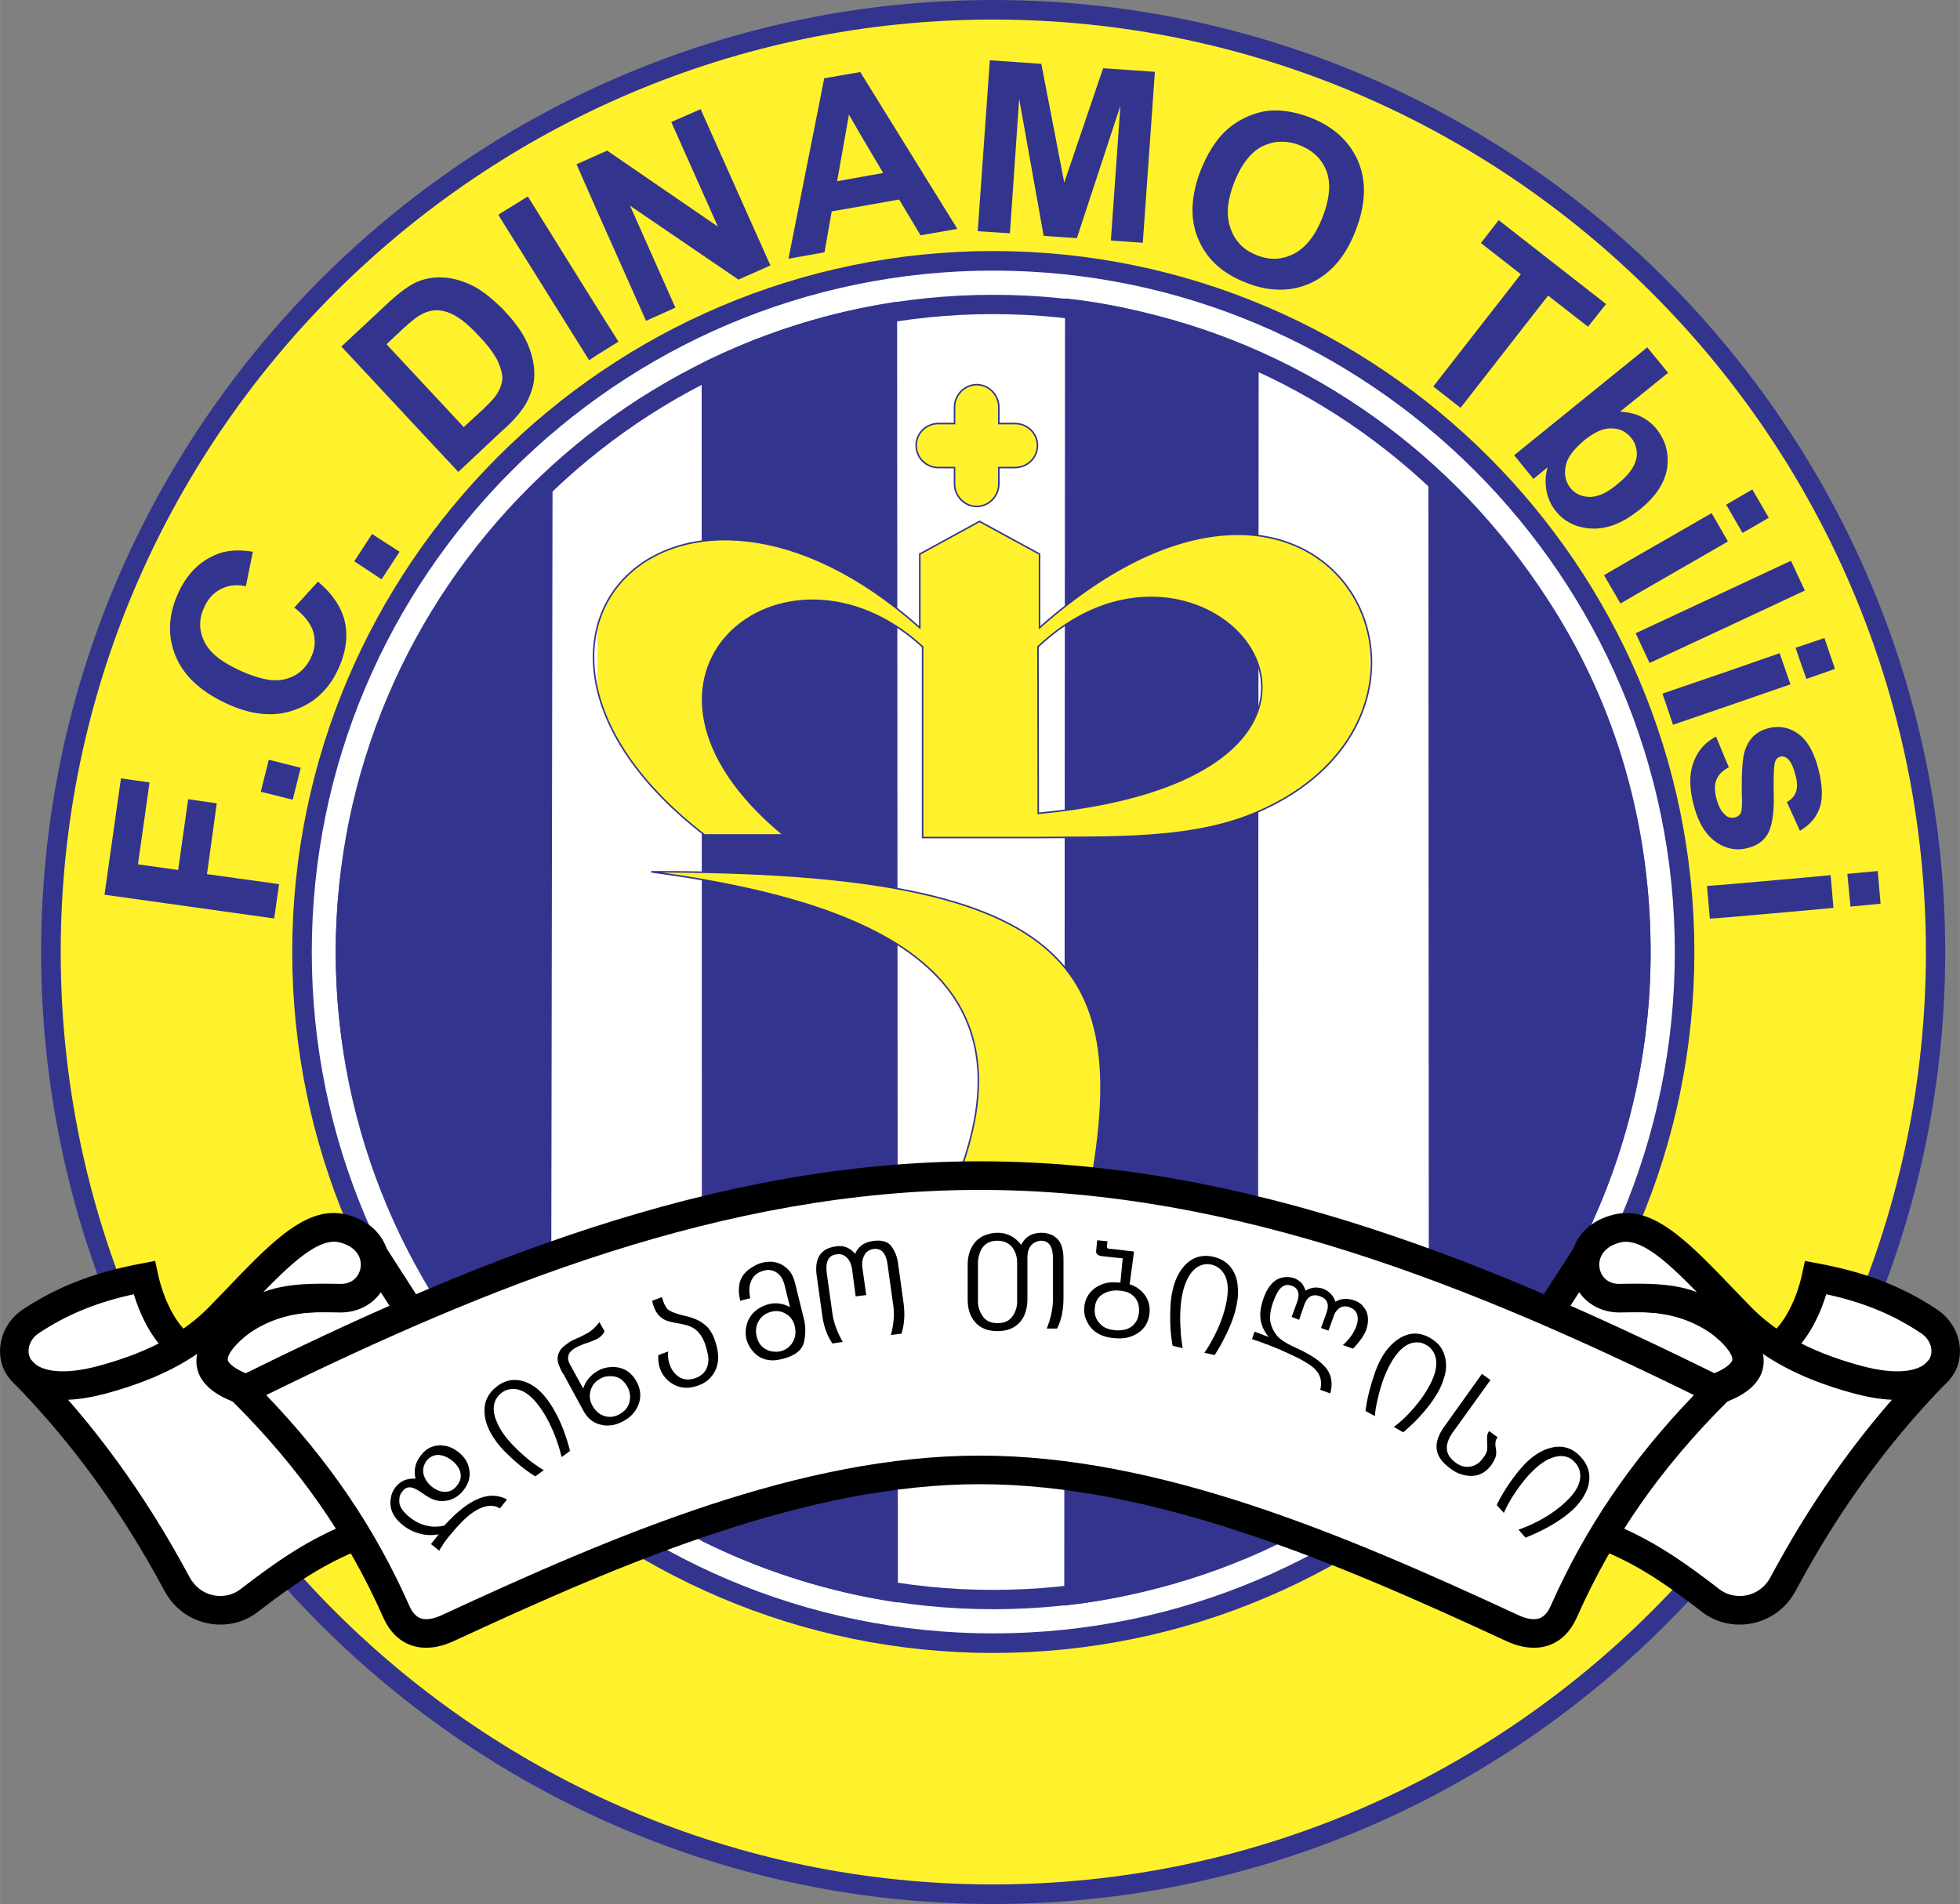 <svg xmlns="http://www.w3.org/2000/svg" width="2500" height="2429" viewBox="0 0 216.424 210.287"><rect x="0" y="0" width="216.424" height="210.287" fill="#808080" stroke="none"/><path d="M109.667 0c57.896 0 105.129 47.233 105.129 105.158 0 57.896-47.233 105.129-105.129 105.129S4.537 163.054 4.537 105.158C4.537 47.233 51.771 0 109.667 0z" fill="#33348e"/><path d="M109.667 2.161c56.731 0 102.997 46.266 102.997 102.997 0 56.702-46.266 102.968-102.997 102.968-56.703 0-102.968-46.266-102.968-102.968C6.698 48.427 52.964 2.161 109.667 2.161z" fill="#fff22d"/><path d="M109.667 27.726c42.626 0 77.432 34.778 77.432 77.433 0 42.625-34.806 77.403-77.432 77.403s-77.403-34.778-77.403-77.403c-.001-42.656 34.777-77.433 77.403-77.433z" fill="#33348e"/><path d="M109.667 29.887c41.46 0 75.271 33.811 75.271 75.271 0 41.432-33.811 75.242-75.271 75.242-41.432 0-75.243-33.811-75.243-75.242 0-41.461 33.811-75.271 75.243-75.271z" fill="#fff"/><path d="M109.667 32.56c39.981 0 72.599 32.617 72.599 72.599 0 39.953-32.617 72.57-72.599 72.57s-72.598-32.617-72.598-72.57c-.001-39.983 32.616-72.599 72.598-72.599z" fill="#33348e"/><path d="M109.667 34.692c38.788 0 70.437 31.65 70.437 70.466 0 38.787-31.649 70.437-70.437 70.437-38.787 0-70.437-31.649-70.437-70.437 0-38.816 31.649-70.466 70.437-70.466z" fill="#fff"/><path d="M117.6 32.958c7.535.768 14.702 3.042 21.384 5.972l-.085 132.371c-6.853 3.1-13.621 5.175-21.384 6.029l.085-144.372zM99.146 176.988a72.792 72.792 0 0 1-21.641-6.796l-.028-130.068a72.18 72.18 0 0 1 21.583-6.796l.086 143.66zM60.841 158.505c-14.417-13.308-23.773-32.275-23.773-53.347 0-20.93 9.697-40.01 23.944-53.262l-.171 106.609zM157.724 51.186c15.384 13.337 24.541 32.104 24.541 53.973 0 21.554-9.47 40.948-24.484 54.256l-.057-108.229z" fill="#33348e"/><path d="M126.899 61.28c-3.753 1.621-7.82 4.237-12.113 8.048v-8.133l-6.626-3.611-6.597 3.611v8.133c-16.835-15.015-32.845-10.721-35.603-.114v6.939c1.166 5.033 4.834 10.664 11.83 16.066h8.73c-21.242-17.545.085-34.806 15.355-20.787v21.071H114.5c4.039-.028 8.276.029 12.398-.256 4.095-.284 8.104-.938 11.659-2.446 7.934-3.326 11.886-8.929 12.711-14.445v-4.408c-1.335-8.814-10.747-15.639-24.369-9.668zm0 26.219c-3.298 1.053-7.336 1.877-12.256 2.332l-.027-18.398c4.065-3.839 8.416-5.375 12.284-5.432 12.398-.171 20.274 15.1-.001 21.498z" fill="#fff22d"/><path d="M114.643 89.83c44.39-4.208 19.11-36.455-.027-18.398l.027 18.398zm-.143 2.673h-12.625V71.432C86.604 57.414 65.277 74.674 86.52 92.219h-8.73c-27.868-21.583-3.128-46.892 23.773-22.891v-8.133l6.597-3.611 6.626 3.611v8.133c31.848-28.209 50.702 9.156 23.772 20.474-7.138 3.014-16.038 2.616-24.058 2.701z" fill="none" stroke="#33348e" stroke-width=".171"/><path d="M39.4 169.567c-4.408 1.763-7.564 3.867-11.916 7.223-2.388 1.848-6.255 1.308-7.962-1.877-4.464-8.333-10.009-16.294-17.175-23.574 6.711 5.517 20.218-4.351 20.218-4.351 1.564 2.104-.625 5.886 4.721 6.341 3.726 3.896 8.076 10.835 12.114 16.238z" fill="#fff"/><path d="M27.343 153.443l18.057-8.417-4.351-6.768c.37 8.645-6.399 2.048-14.617 7.82-4.094 3.27-3.809 5.715.911 7.365z" fill="#fff"/><path d="M39.473 138.325c.083 1.931-.253 2.597-.46 2.822-.422.458-1.654.507-3.081.565-2.697.106-6.39.254-10.405 3.075l-.04.027-.038.031c-2.612 2.086-3.727 4.011-3.407 5.885.309 1.812 1.873 3.186 4.782 4.203l.605.211 18.639-8.688.661-2.285-4.351-6.768-2.905.922zm-3.416 6.541c2.041-.082 3.968-.158 5.278-1.58a4.1 4.1 0 0 0 .564-.789l1.197 1.863-15.812 7.37c-1.883-.758-2.108-1.4-2.131-1.531a.512.512 0 0 1-.007-.082c0-.472.577-1.44 2.228-2.769 3.241-2.263 6.258-2.385 8.683-2.482z"/><path d="M19.722 148.467c-2.673 1.877-5.46 3.127-8.474 3.924-10.322 2.758-11.375-4.123-7.848-6.455 4.18-2.786 8.332-4.038 12.512-4.834.625 2.872 2.076 5.772 3.81 7.365zM25.978 145.396c2.702-1.649 7.906-2.076 11.602-2.02 4.493.029 5.517-6.256.455-7.649-4.01-1.166-8.986 4.322-12.057 9.669z" fill="#fff"/><path d="M25.153 142.211l-2.093 2.165a20.225 20.225 0 0 1-2.81 2.363c-1.194-1.308-2.276-3.588-2.796-5.974l-.327-1.502-1.511.287c-3.575.682-8.294 1.874-13.092 5.072-2.228 1.473-3.132 4.32-2.098 6.618.535 1.188 2.925 4.895 11.229 2.675 4.127-1.112 7.383-2.525 10.116-4.391a3.83 3.83 0 0 0-.063 1.239c.212 1.805 1.681 3.207 4.365 4.166l1.062-2.972c-1.625-.581-2.25-1.204-2.292-1.561-.016-.14-.045-1.443 3.958-4.047 2.326-1.493 5.305-1.448 8.755-1.395 2.804.018 5.012-1.846 5.383-4.533.33-2.388-.928-5.236-4.485-6.215-4.387-1.276-8.321 2.819-13.301 8.005zm-21.848 7.735a1.798 1.798 0 0 1-.155-.739c0-.729.411-1.486 1.121-1.955 3.731-2.487 7.338-3.617 10.503-4.307.568 1.862 1.483 3.872 2.744 5.435-1.915.976-4.101 1.792-6.68 2.487-4.69 1.253-6.989.287-7.533-.921zm34.29-12.704c1.851.51 2.356 1.752 2.218 2.746-.116.841-.768 1.819-2.222 1.81-3.01-.046-5.894-.088-8.526.909 3.378-3.462 6.308-6.111 8.53-5.465z"/><path d="M1.223 152.445c6.604 6.709 12.135 14.302 16.91 23.213 1.016 1.895 2.699 3.179 4.741 3.614 1.984.423 4.017-.027 5.578-1.235 4.178-3.221 7.254-5.293 11.535-7.005l-1.172-2.931c-4.624 1.85-7.888 4.042-12.292 7.439-.815.631-1.932.871-2.989.646-1.119-.239-2.048-.956-2.618-2.018-4.919-9.181-10.625-17.01-17.442-23.936l-2.251 2.213z"/><path d="M177.032 169.567c4.407 1.763 7.536 3.867 11.887 7.223 2.417 1.848 6.284 1.308 7.991-1.877 4.464-8.333 10.009-16.294 17.175-23.574-6.71 5.517-20.218-4.351-20.218-4.351-1.564 2.104.597 5.886-4.721 6.341-3.725 3.896-8.076 10.835-12.114 16.238z" fill="#fff"/><path d="M189.089 153.443l-18.085-8.417 4.379-6.768c-.37 8.645 6.398 2.048 14.617 7.82 4.094 3.27 3.81 5.715-.911 7.365z" fill="#fff"/><path d="M169.679 144.168l.659 2.289 18.667 8.687.606-.21c2.909-1.017 4.474-2.391 4.782-4.203.32-1.874-.795-3.798-3.407-5.885l-.038-.031-.04-.027c-4.014-2.821-7.708-2.968-10.405-3.075-1.427-.058-2.659-.106-3.082-.565-.207-.225-.542-.892-.46-2.822l-2.901-.925-4.381 6.767zm4.848-1.682c.163.295.353.562.572.799 1.309 1.422 3.236 1.499 5.277 1.58 2.426.097 5.442.219 8.685 2.483 1.649 1.328 2.227 2.297 2.227 2.769a.425.425 0 0 1-.007.082c-.021.131-.248.773-2.131 1.531l-15.834-7.369c.421-.654.604-.938 1.211-1.875z"/><path d="M71.903 96.286c48.143-.085 53.318 11.204 48 37.479l-15.811.142c11.176-23.346-2.018-33.583-32.189-37.621z" fill="#fff22d" stroke="#33348e" stroke-width=".17"/><path d="M108.188 129.841c28.721 0 55.252 10.777 81.499 23.773-7.621 7.592-12.996 15.327-17.005 24.37-1.28 2.872-3.64 2.787-5.716 1.82-19.934-9.242-39.697-17.46-58.778-17.46-19.024 0-38.788 8.218-58.721 17.46-2.076.967-4.436 1.052-5.716-1.82-4.01-9.042-9.384-16.777-17.005-24.37 26.247-12.996 52.778-23.773 81.442-23.773z" fill="#fff"/><path d="M26.045 152.199l-1.975.978 1.562 1.555c7.434 7.406 12.732 14.997 16.676 23.891.687 1.542 1.698 2.569 3.007 3.059 1.399.523 3.065.368 4.818-.448 18.893-8.759 38.94-17.312 58.055-17.312 19.167 0 39.218 8.554 58.114 17.313 1.75.815 3.417.971 4.816.447 1.309-.49 2.319-1.518 3.005-3.057 3.945-8.896 9.243-16.488 16.677-23.894l1.561-1.555-1.974-.978c-25.109-12.432-52.446-23.937-82.199-23.937-29.703.001-57.033 11.506-82.143 23.938zm82.143-20.78c28.348 0 54.627 10.769 78.859 22.66-6.915 7.196-11.981 14.635-15.808 23.265-.327.734-.74 1.2-1.227 1.382-.743.278-1.704-.038-2.379-.353-19.217-8.91-39.635-17.608-59.444-17.608-19.757 0-40.17 8.698-59.385 17.607-.678.315-1.639.632-2.382.354-.487-.182-.9-.648-1.229-1.385-3.825-8.627-8.893-16.067-15.806-23.262 24.231-11.891 50.502-22.66 78.801-22.66z"/><path d="M196.71 148.467c2.673 1.877 5.459 3.127 8.474 3.924 10.323 2.758 11.375-4.123 7.82-6.455-4.151-2.786-8.303-4.038-12.483-4.834-.625 2.872-2.076 5.772-3.811 7.365zM190.426 145.396c-2.673-1.649-7.877-2.076-11.574-2.02-4.493.029-5.516-6.256-.455-7.649 4.009-1.166 8.987 4.322 12.029 9.669z" fill="#fff"/><path d="M177.957 134.212c-3.536.973-4.794 3.821-4.464 6.209.372 2.687 2.58 4.551 5.369 4.533 3.465-.054 6.444-.099 8.778 1.399 3.995 2.599 3.967 3.903 3.95 4.042-.042.357-.667.98-2.292 1.561l1.062 2.973c2.685-.959 4.153-2.361 4.365-4.166a3.823 3.823 0 0 0-.063-1.239c2.735 1.865 5.988 3.278 10.113 4.39 8.313 2.222 10.697-1.487 11.229-2.677 1.03-2.301.113-5.148-2.133-6.622-4.752-3.19-9.473-4.383-13.054-5.065l-1.51-.287-.328 1.502c-.519 2.388-1.606 4.663-2.807 5.965a20.241 20.241 0 0 1-2.801-2.358l-2.091-2.161c-4.98-5.185-8.914-9.281-13.323-7.999zm-1.337 5.776c-.138-.994.367-2.236 2.197-2.739 2.241-.652 5.173 1.996 8.552 5.459-2.636-.999-5.522-.957-8.542-.91-1.439.009-2.091-.969-2.207-1.81zm25.039 2.957c3.167.69 6.77 1.82 10.466 4.301.729.479 1.149 1.243 1.149 1.975 0 .25-.049.497-.152.728-.541 1.207-2.837 2.171-7.531.917-2.58-.695-4.771-1.514-6.686-2.491 1.267-1.56 2.184-3.568 2.754-5.43z"/><path d="M195.519 174.167c-.567 1.059-1.494 1.774-2.608 2.015-1.067.231-2.202-.011-3.033-.647-4.419-3.408-7.685-5.604-12.259-7.435l-1.172 2.931c4.255 1.702 7.214 3.695 11.509 7.007 1.585 1.213 3.633 1.659 5.622 1.229 2.034-.44 3.712-1.722 4.724-3.609 4.774-8.911 10.305-16.503 16.909-23.213l-2.25-2.214c-6.819 6.926-12.524 14.756-17.442 23.936zM165.317 166.268v-.142c.512-1.052 1.194-2.133 2.104-3.327.455-.569.882-1.052 1.308-1.45.655-.598 1.365-1.053 2.076-1.309 1.507-.541 2.759-.228 3.782.91.768.853 1.053 1.82.854 2.872-.086.512-.313 1.024-.626 1.535a6.81 6.81 0 0 1-1.251 1.479c-.854.768-1.991 1.536-3.384 2.219-.568.284-1.138.541-1.734.768l-.768-.881c.91-.312 1.849-.74 2.788-1.28a13.344 13.344 0 0 0 2.331-1.706c1.279-1.166 1.82-2.246 1.677-3.27a2.022 2.022 0 0 0-.54-1.138c-.228-.256-.455-.455-.74-.569-.654-.284-1.422-.199-2.275.228a6.138 6.138 0 0 0-1.422 1.023c-.853.768-1.678 1.82-2.502 3.1-.37.598-.683 1.194-.938 1.763l-.74-.825zm0-7.451v-.114l.057.029c-.029.028-.029.057-.057.085zm0-.113v.114c-.114.17-.171.313-.171.426a1.729 1.729 0 0 0 0 .541c.086.455.086.796.029 1.052a3.7 3.7 0 0 1-.484.938c-.71.996-1.678 1.394-2.9 1.166a3.8 3.8 0 0 1-1.621-.739c-.427-.313-.768-.625-1.024-.967v-3.156c.114-.199.228-.398.37-.569l4.123-5.773.939.683-4.152 5.772c-.967 1.365-.882 2.474.284 3.327.711.541 1.45.626 2.19.284.341-.17.625-.426.881-.796.256-.341.398-.625.427-.853.028-.199.028-.512 0-.938v-.597c.028-.199.114-.399.227-.569l.882.654zm0 7.421v.142l-.058-.028c.029-.056.058-.085.058-.114zm-6.171-13.108c.17-.37.284-.768.398-1.138.142-.597.17-1.166.085-1.678-.085-.483-.228-.91-.483-1.308v4.124zm0-4.124v4.124c-.085.227-.199.426-.312.653-.569 1.024-1.394 2.105-2.474 3.213-.456.456-.938.911-1.422 1.309l-1.023-.598c.796-.597 1.507-1.279 2.217-2.104.683-.796 1.251-1.593 1.678-2.39.825-1.507.996-2.729.54-3.64-.199-.398-.482-.711-.852-.91-.313-.171-.598-.284-.91-.284-.711-.058-1.394.255-2.076.967-.342.37-.683.853-.995 1.421-.569 1.024-1.025 2.275-1.366 3.783a12.31 12.31 0 0 0-.341 1.962l-.882-.484v-1.023c.171-.91.427-1.905.796-2.986.228-.711.484-1.308.768-1.82.426-.796.967-1.45 1.564-1.933 1.251-.996 2.531-1.138 3.839-.398.54.314.967.683 1.251 1.138zm0 9.185a4.372 4.372 0 0 0-.371.825c-.283.825-.17 1.621.371 2.332v-3.157zm-8.218-11.432v-1.678c.171.485.171 1.053 0 1.678zm0-1.678v1.678l-.085.256a3.776 3.776 0 0 1-.341.682c-.114.199-.313.456-.54.74-.228.285-.398.483-.569.625l-1.108-.398c.739-.654 1.222-1.365 1.479-2.076.17-.455.199-.881.113-1.223-.113-.426-.398-.711-.824-.853a1.198 1.198 0 0 0-1.081.029 1.66 1.66 0 0 0-.682.881l-.598 1.649-.825-.285.597-1.649c.342-.938.114-1.564-.681-1.849-.826-.313-1.423 0-1.764.938l-.569 1.65-.825-.313.597-1.622c.341-.938.142-1.536-.569-1.819-.541-.199-.996-.057-1.365.398-.227.284-.455.74-.711 1.421-.341.967-.427 1.792-.227 2.446.171.568.455 1.052.853 1.451.342.312.797.597 1.422.91.91.426 1.507.711 1.82.91.683.37 1.223.768 1.649 1.194.882.824 1.138 1.876.796 3.156l-1.108-.398c.255-1.024-.029-1.849-.826-2.502-.37-.313-.938-.654-1.649-1.024-.654-.313-1.479-.711-2.502-1.137-.455-.171-.825-.341-1.137-.427-.455-.2-.938-.341-1.421-.512l.284-.825 1.564.597c-.74-.91-1.024-1.849-.91-2.873.057-.483.17-.938.313-1.336.512-1.478 1.28-2.275 2.303-2.389.427-.057.796 0 1.138.114.284.114.541.285.767.512.2.228.342.513.455.854.597-.369 1.251-.455 1.962-.199.654.256 1.109.739 1.337 1.422.625-.37 1.336-.426 2.161-.114.398.142.711.369.939.683.169.201.282.4.368.627zm0 9.925v1.023l-.142-.085c.027-.284.085-.597.142-.938zm-27.612-7.081v-.881c.938.028 1.62-.227 2.047-.854.228-.284.341-.653.398-1.081.085-.881-.17-1.536-.768-1.99-.313-.256-.739-.398-1.28-.455-.142 0-.257-.028-.398-.028v-.881H123.543l.17.028.256-2.701-.654-.058v-.91l1.905.228-.484 3.611c.484.143.911.398 1.28.74.37.341.597.71.768 1.137.143.426.199.853.143 1.308-.115 1.223-.769 2.076-1.906 2.53-.482.201-1.051.286-1.705.257zm7.28 1.081l-1.109-.256c-.227-1.166-.312-2.502-.255-4.039.028-.738.084-1.393.227-1.961.17-.882.483-1.65.91-2.303.91-1.337 2.104-1.849 3.583-1.536 1.109.256 1.905.853 2.36 1.848.228.455.341.996.369 1.621.058.597 0 1.251-.142 1.905-.228 1.166-.711 2.417-1.45 3.81-.284.598-.625 1.138-.967 1.678l-1.137-.255c.568-.796 1.052-1.707 1.507-2.701a13.79 13.79 0 0 0 .91-2.788c.342-1.678.17-2.872-.54-3.611a2.01 2.01 0 0 0-1.081-.626 1.757 1.757 0 0 0-.939 0c-.71.17-1.251.682-1.706 1.535a7.21 7.21 0 0 0-.569 1.678c-.227 1.137-.312 2.474-.199 3.98.028.712.114 1.367.228 2.021zm-7.28-10.891v.91l-1.593-.17c-.512-.057-.74-.284-.682-.625l.113-1.138 1.138.114-.057.454c-.028.228.057.37.199.37l.882.085zm0 3.64v.881c-.54 0-1.024.114-1.422.341-.597.313-.938.825-.995 1.536-.086.711.084 1.279.512 1.735.37.455.939.71 1.648.768.086.028.17.028.257.028v.881c-.114 0-.229-.028-.37-.028-1.451-.142-2.418-.768-2.929-1.848a2.887 2.887 0 0 1-.284-1.621 2.907 2.907 0 0 1 .597-1.507c.342-.398.769-.739 1.309-.938.54-.228 1.109-.285 1.677-.228zm-13.166 5.374v-.881c.768 0 1.308-.256 1.678-.796.313-.455.484-.995.484-1.592v-4.294c0-.625-.171-1.166-.484-1.62-.37-.513-.939-.797-1.678-.797v-.881c1.053 0 1.934.454 2.616 1.336.427-.882 1.167-1.336 2.276-1.336.426 0 .824.113 1.194.284.341.199.597.426.768.71.285.456.427 1.109.427 1.962v4.18c0 1.365-.228 2.502-.711 3.441h-1.138c.455-1.137.682-2.218.682-3.213v-4.549c0-1.28-.426-1.934-1.308-1.934-.398 0-.739.17-1.052.455-.285.312-.456.768-.456 1.393v4.55c0 1.109-.284 1.991-.853 2.616-.597.654-1.422.966-2.445.966zm0-10.862v.881c-.967 0-1.621.427-1.934 1.279-.142.37-.228.74-.228 1.137v4.294c0 .597.199 1.166.54 1.649.342.483.882.739 1.621.739v.881c-1.393 0-2.36-.541-2.928-1.678-.256-.511-.37-1.166-.37-1.905v-3.696c0-.683.114-1.28.341-1.763.228-.483.483-.854.825-1.109a2.845 2.845 0 0 1 1.052-.54 3.74 3.74 0 0 1 1.081-.169zm-24.512 14.075v-.938c.199 0 .37 0 .541-.057a2.05 2.05 0 0 0 1.024-.569c.284-.285.455-.625.569-.995a2.701 2.701 0 0 0-.029-1.251c-.142-.568-.455-1.023-.967-1.308-.341-.227-.739-.313-1.137-.313v-.853a3.2 3.2 0 0 1 1.593.426l-.569-2.303c-.17-.796-.512-1.308-1.024-1.592v-1.053c.484.114.91.342 1.308.711.398.37.654.882.825 1.508l1.023 4.151c.17.768.17 1.592-.028 2.474-.228.853-.995 1.479-2.36 1.819a6.778 6.778 0 0 1-.769.143zm5.147-5.004l-.598-4.294c-.284-1.961.427-3.042 2.104-3.27.853-.143 1.564.142 2.133.824.341-.824.995-1.279 1.962-1.421s1.649.057 2.047.597.654 1.194.74 1.962l.597 4.294c.17 1.251.085 2.389-.228 3.384l-1.166.142c.312-1.223.398-2.303.256-3.27l-.625-4.493c-.17-1.279-.683-1.848-1.564-1.735-.483.086-.824.313-1.023.739-.199.37-.255.797-.199 1.308l.426 3.043-1.166.142-.398-3.014c-.085-.512-.255-.938-.541-1.223-.313-.341-.711-.483-1.194-.398-.882.114-1.223.825-1.053 2.104l.626 4.464c.141.967.511 1.991 1.137 3.099l-1.137.171c-.596-.852-.966-1.904-1.136-3.155zm-5.147-5.802v1.053a.977.977 0 0 0-.256-.114 1.563 1.563 0 0 0-1.023-.028c-.683.17-1.166.54-1.422 1.166-.228.541-.256 1.166-.085 1.876l-1.109.285c-.398-1.592-.057-2.787 1.081-3.554.455-.313.91-.541 1.365-.655.511-.113.994-.142 1.449-.029zm0 4.522v.853c-.142.029-.312.029-.483.086-.796.199-1.336.711-1.593 1.507-.114.369-.114.796 0 1.25.199.825.711 1.366 1.536 1.593.17.028.37.057.54.057v.938c-1.052.086-1.905-.256-2.531-1.023a3.235 3.235 0 0 1-.683-1.308c-.142-.569-.113-1.109.057-1.678.142-.541.455-.995.881-1.393.426-.37.938-.626 1.536-.797a3.54 3.54 0 0 1 .74-.085zm-18.285 13.479v-.938c.37 0 .739-.114 1.081-.312.768-.427 1.138-1.081 1.138-1.934 0-.37-.114-.739-.284-1.051-.456-.825-1.081-1.224-1.934-1.195v-.995c.058 0 .142-.029.228-.029.54 0 1.052.114 1.536.37.483.285.853.683 1.166 1.251.455.824.541 1.649.228 2.502-.285.768-.825 1.393-1.65 1.848-.513.284-1.026.455-1.509.483zm4.664-13.763l1.052-.398c.057.114.114.313.199.541.113.313.256.541.398.739.255.285.938.541 1.99.796 1.081.228 1.877.654 2.446 1.223.342.37.626.853.825 1.45.569 1.593.483 2.901-.284 3.896-.37.512-.881.882-1.536 1.109-1.137.426-2.133.312-3.014-.285a3.23 3.23 0 0 1-1.223-1.592c-.142-.455-.228-.938-.17-1.479l1.081-.398c-.057.512 0 .995.17 1.451.228.653.626 1.137 1.138 1.421.512.285 1.081.285 1.735.057.512-.199.91-.511 1.137-.938.228-.456.313-.938.228-1.536a11.052 11.052 0 0 0-.341-1.308c-.37-.996-.938-1.649-1.706-1.934-.285-.113-.654-.199-1.081-.284-.625-.114-1.052-.199-1.309-.285-.739-.228-1.279-.768-1.563-1.62a2.187 2.187 0 0 1-.172-.626zm-4.664 7.337v.995c-.398 0-.768.085-1.08.284a2.052 2.052 0 0 0-1.053 1.28c-.17.569-.113 1.108.171 1.649.455.825 1.109 1.251 1.905 1.279h.057v.938a2.655 2.655 0 0 1-.938-.056c-.427-.086-.797-.256-1.138-.512s-.654-.654-.91-1.138l-2.104-3.867v-3.156c.227-.199.54-.427.938-.654.114-.058.37-.17.769-.341.37-.17.654-.341.881-.456.484-.255.91-.682 1.336-1.222l.569 1.023a1.93 1.93 0 0 1-.824.826c-.256.142-.683.312-1.28.511a6.79 6.79 0 0 0-1.109.484c-.824.455-1.023 1.081-.597 1.849l1.451 2.645c.255-.825.796-1.479 1.62-1.963.427-.228.853-.371 1.336-.398zm-5.089 9.753v-2.701c.028.113.084.227.113.341.227.626.398 1.223.568 1.849l-.681.511zm-7.536 4.465c.426.057.853.17 1.251.398l-.796.995a1.362 1.362 0 0 0-.455-.228v-1.165zm7.536-16.522v3.156l-.171-.256a5.71 5.71 0 0 1-.398-.881c-.229-.597-.143-1.138.228-1.678.084-.114.198-.227.341-.341zm0 9.356v2.701l-.257.171a17.626 17.626 0 0 0-.967-2.929c-.426-.967-.881-1.82-1.421-2.56-.996-1.394-2.02-2.075-3.015-2.019-.456 0-.854.143-1.194.398a2.108 2.108 0 0 0-.626.711c-.028.028-.028.056-.057.084v-1.365c.057-.056.114-.085.171-.143.91-.682 1.876-.852 2.9-.54.483.142.967.398 1.451.768.482.398.909.853 1.308 1.422.626.883 1.194 1.964 1.707 3.301zm-7.536 1.08c.341.455.74.938 1.251 1.421 1.081 1.052 2.133 1.905 3.128 2.502l.938-.682a15.451 15.451 0 0 1-1.649-1.138c-1.166-.967-2.104-1.905-2.787-2.844-.37-.54-.654-1.052-.825-1.535-.028-.057-.028-.085-.057-.143v2.419zm-5.916.512a.954.954 0 0 0 .285.029c.54.085 1.08.341 1.592.767.483.398.825.853.996 1.365.341.996.17 1.935-.512 2.788-.483.625-1.081.995-1.792 1.137-.199.028-.37.057-.569.057v-1.052c.654.114 1.195-.085 1.621-.625.398-.483.512-.967.398-1.479-.114-.483-.427-.91-.911-1.308-.37-.284-.739-.484-1.109-.569v-1.11h.001zm0 8.9v2.218c.17-.313.37-.569.54-.796 1.251-1.564 2.275-2.588 3.1-3.071.853-.54 1.621-.683 2.275-.512v-1.166c-1.649-.171-3.526.91-5.659 3.27a.809.809 0 0 1-.256.057zm5.916-15.298v1.365c-.285.598-.285 1.308 0 2.104v2.417c0-.029-.028-.029-.028-.057-.541-.739-.91-1.507-1.081-2.246-.342-1.507.028-2.701 1.109-3.583zm-7.138 17.29l.853-1.081a4.51 4.51 0 0 1-2.133-.085c-.71-.199-1.336-.512-1.876-.967-1.052-.853-1.479-1.82-1.28-2.929.057-.455.256-.881.54-1.251.541-.654 1.251-.967 2.19-.91-.227-.938-.028-1.82.625-2.616.597-.768 1.365-1.109 2.303-1.052v1.109c-.113-.028-.199-.028-.312-.057-.54-.029-.996.17-1.365.597-.369.483-.483.996-.369 1.536.142.513.426.967.91 1.365.37.285.739.483 1.108.54h.029v1.052c-.597 0-1.166-.199-1.763-.597l-.767-.512c-.541-.341-.967-.483-1.309-.37-.199.057-.398.199-.597.483-.227.256-.313.654-.284 1.138.028.483.397 1.023 1.08 1.592 1.11.91 2.332 1.251 3.64 1.023v2.218a2.243 2.243 0 0 0-.312.512l-.911-.738z"/><g fill="#33348e"><path d="M58.282 21.697l-1.28.796-1.763 1.081-.199.142.199.37 1.763 2.814 8.048 12.883.91-.598 2.332-1.45-2.332-3.696zM74.121 13.479l5.148 11.545-12.228-8.389-1.081.484-2.303 1.024 2.303 5.232 5.374 12.057 3.242-1.45-5.005-11.262 11.972 8.162 3.526-1.564-7.706-17.261zM94.965 7.962l-3.953.682-3.952 19.934 3.98-.71.796-4.521 3.128-.541 4.322-.768 2.361 3.953 4.066-.711L94.994 7.962h-.029zm0 11.602l-2.531.455 1.308-7.365 1.223 2.133 2.559 4.322-2.559.455zM22.851 96.542l1.08-7.82-3.157-.456-1.108 7.821-4.437-.626 1.28-9.043-3.156-.455-1.82 12.853 18.284 2.56.455.057.54-3.782-.995-.143zM192.417 58.864l2.9-1.678-1.82-3.128-2.787 1.621-.113.056.113.171zM57.002 35.887c-.313-.455-.711-.91-1.137-1.365-.199-.228-.398-.456-.626-.654-.996-.967-1.934-1.707-2.872-2.218-1.081-.568-2.189-.909-3.299-.995h-.113a6.226 6.226 0 0 0-3.271.654c-.767.398-1.734 1.138-2.872 2.189l-5.119 4.777 11.374 12.199 1.536 1.649 4.635-4.351.626-.569c.426-.398.824-.796 1.137-1.166a9.543 9.543 0 0 0 1.052-1.422c.569-1.052.882-2.019.938-2.929.058-1.223-.199-2.503-.796-3.839a9.042 9.042 0 0 0-1.193-1.96zm-1.535 6a3.583 3.583 0 0 1-.228.91 4.242 4.242 0 0 1-.37.711c-.256.427-.796.995-1.564 1.734l-2.104 1.934-2.133-2.303-6.397-6.854 1.25-1.166c1.137-1.081 1.934-1.734 2.417-2.02.626-.369 1.251-.568 1.905-.568.256 0 .54.057.825.114a4.83 4.83 0 0 1 1.223.512c.711.398 1.564 1.108 2.56 2.189 1.023 1.052 1.706 1.991 2.104 2.787.114.255.199.512.284.739.171.485.256.911.228 1.281zM29.675 83.916l-.882 3.526 1.024.256 2.503.625.881-3.526-3.384-.853zM39.116 61.991l3.014 1.991 1.991-3.043-3.043-1.962zM35.106 64.238L32.49 67.11c1.109.853 1.82 1.763 2.104 2.702.256.938.199 1.876-.256 2.787-.569 1.251-1.507 2.047-2.787 2.389-.512.142-1.081.17-1.734.114-.995-.142-2.133-.484-3.441-1.109-2.047-.938-3.327-2.019-3.868-3.242-.569-1.223-.54-2.474.057-3.726.427-.938 1.053-1.592 1.877-1.99.796-.398 1.707-.512 2.702-.284l.768-3.811c-1.564-.256-2.872-.17-3.981.284-1.848.739-3.27 2.132-4.237 4.237-1.109 2.417-1.222 4.72-.341 6.91.882 2.218 2.758 3.981 5.63 5.318 1.678.796 3.299 1.194 4.834 1.194.881 0 1.734-.142 2.559-.427 2.247-.739 3.896-2.247 4.948-4.521.853-1.82 1.108-3.554.768-5.175-.341-1.622-1.336-3.129-2.986-4.522zM181.07 56.276c1.763-1.422 2.759-2.958 3.014-4.55.229-1.621-.141-3.071-1.194-4.379a5.122 5.122 0 0 0-2.246-1.564 6.432 6.432 0 0 0-1.763-.312l1.763-1.422 3.555-2.872-2.303-2.815-1.251 1.024-3.868 3.128-4.521 3.668-5.062 4.095 2.133 2.616 1.563-1.28a5.598 5.598 0 0 0-.113 2.645c.17.825.513 1.564.995 2.162.17.199.313.37.484.54.938.881 2.132 1.365 3.555 1.422.312 0 .654 0 .966-.057 1.251-.142 2.559-.739 3.868-1.734.141-.088.283-.201.425-.315zm-2.502-2.787c-.625.541-1.222.91-1.792 1.138-.427.17-.854.256-1.251.256-.881-.029-1.563-.342-2.076-.938-.654-.825-.796-1.764-.455-2.873.256-.768.939-1.592 2.019-2.502.626-.483 1.223-.853 1.763-1.052.398-.143.797-.228 1.195-.199.881 0 1.592.37 2.132 1.023.285.341.456.683.541 1.052.114.427.142.853.028 1.308 0 .029 0 .057-.028.085-.199.854-.881 1.763-2.076 2.702zM198.786 96.968l-8.076.711-2.218.171.313 3.611 1.905-.142 8.076-.711 3.669-.341-.313-3.612zM197.705 75.584l-1.193-3.441-5.802 2.02-7.137 2.444 1.166 3.441 5.971-2.047zM117.515 20.162l-2.531-13.11-5.687-.398-1.337 18.882 3.555.228 1.024-14.844 2.701 15.128 3.668.256 4.806-14.617-1.052 14.873 3.526.255 1.337-18.881-5.716-.398zM207.346 96.2l-3.356.313.342 3.612 3.327-.313zM198.786 71.375l-.511.171.511 1.507.683 1.934 3.157-1.109-1.167-3.412zM189.402 92.93c.426.313.854.541 1.308.682.71.228 1.479.256 2.218.058 1.138-.257 1.905-.854 2.361-1.735.426-.91.625-2.332.568-4.322-.028-1.991.028-3.157.17-3.526.114-.284.313-.455.569-.512.284-.085.54 0 .796.228.37.312.654.966.882 1.876.199.739.199 1.337.028 1.82-.17.456-.512.825-.995 1.081l1.45 3.185c0-.029.028-.029.028-.029 1.052-.626 1.764-1.45 2.133-2.474.37-1.023.341-2.445-.114-4.265-.454-1.763-1.108-3.015-2.019-3.782a1.554 1.554 0 0 0-.228-.171c-.995-.71-2.076-.91-3.241-.625-1.28.312-2.133 1.081-2.588 2.332-.341.882-.456 2.815-.37 5.801 0 .654-.057 1.08-.17 1.308-.143.199-.342.34-.598.426-.341.057-.625.028-.881-.114-.057-.057-.114-.085-.171-.142-.455-.37-.796-.996-1.024-1.906-.199-.853-.199-1.536.057-2.075.199-.483.598-.882 1.138-1.195.057-.028.114-.085.199-.113l-.199-.456-1.222-2.928c-1.195.625-2.02 1.564-2.475 2.815-.483 1.25-.483 2.758-.029 4.578.485 1.99 1.31 3.384 2.419 4.18zM198.786 65.461l.512-.228-.512-1.109-1.023-2.189-7.053 3.298-10.066 4.692h-.029l.029.085 1.507 3.214 8.559-3.982zM144.644 12.967c-1.223-.456-2.361-.711-3.469-.768h-.625c-.939.028-1.905.285-2.873.711a8.744 8.744 0 0 0-2.587 1.792c-.996 1.024-1.848 2.446-2.56 4.237-1.052 2.815-1.138 5.318-.199 7.507.938 2.19 2.702 3.811 5.346 4.806 1.195.483 2.36.71 3.498.739a8.055 8.055 0 0 0 3.639-.768c2.162-1.023 3.812-2.957 4.891-5.8 1.109-2.873 1.195-5.404.257-7.622-.968-2.218-2.731-3.839-5.318-4.834zm1.421 10.948c-.796 2.047-1.848 3.413-3.157 4.095-.568.285-1.137.484-1.734.541-.768.085-1.536-.029-2.332-.342-1.45-.54-2.417-1.507-2.929-2.9-.541-1.394-.426-3.071.341-5.09.796-2.019 1.82-3.384 3.1-4.038.597-.285 1.195-.484 1.82-.512a5.275 5.275 0 0 1 2.332.37c1.45.569 2.446 1.507 2.957 2.843.512 1.336.37 3.014-.398 5.033zM172.255 33.668l3.099 2.418 1.422-1.792.57-.711-.57-.455-4.521-3.525-6.768-5.29-1.962 2.531 4.408 3.44-9.668 12.399 3.013 2.36 9.669-12.398zM190.71 59.859l.086-.057-.086-.171-1.706-2.957-8.36 4.805-3.526 2.048 1.82 3.128 1.706-.995z"/></g><path d="M107.847 42.484c1.336 0 2.445 1.137 2.445 2.502v1.792h1.763c1.393 0 2.502 1.08 2.502 2.417 0 1.365-1.109 2.446-2.502 2.446h-1.763v1.792c0 1.365-1.109 2.502-2.445 2.502-1.336 0-2.446-1.138-2.446-2.502v-1.792h-1.792a2.446 2.446 0 0 1-2.445-2.446c0-1.336 1.109-2.417 2.445-2.417h1.792v-1.792c0-1.365 1.109-2.502 2.446-2.502z" fill="#fff22d" stroke="#33348e" stroke-width=".17"/></svg>